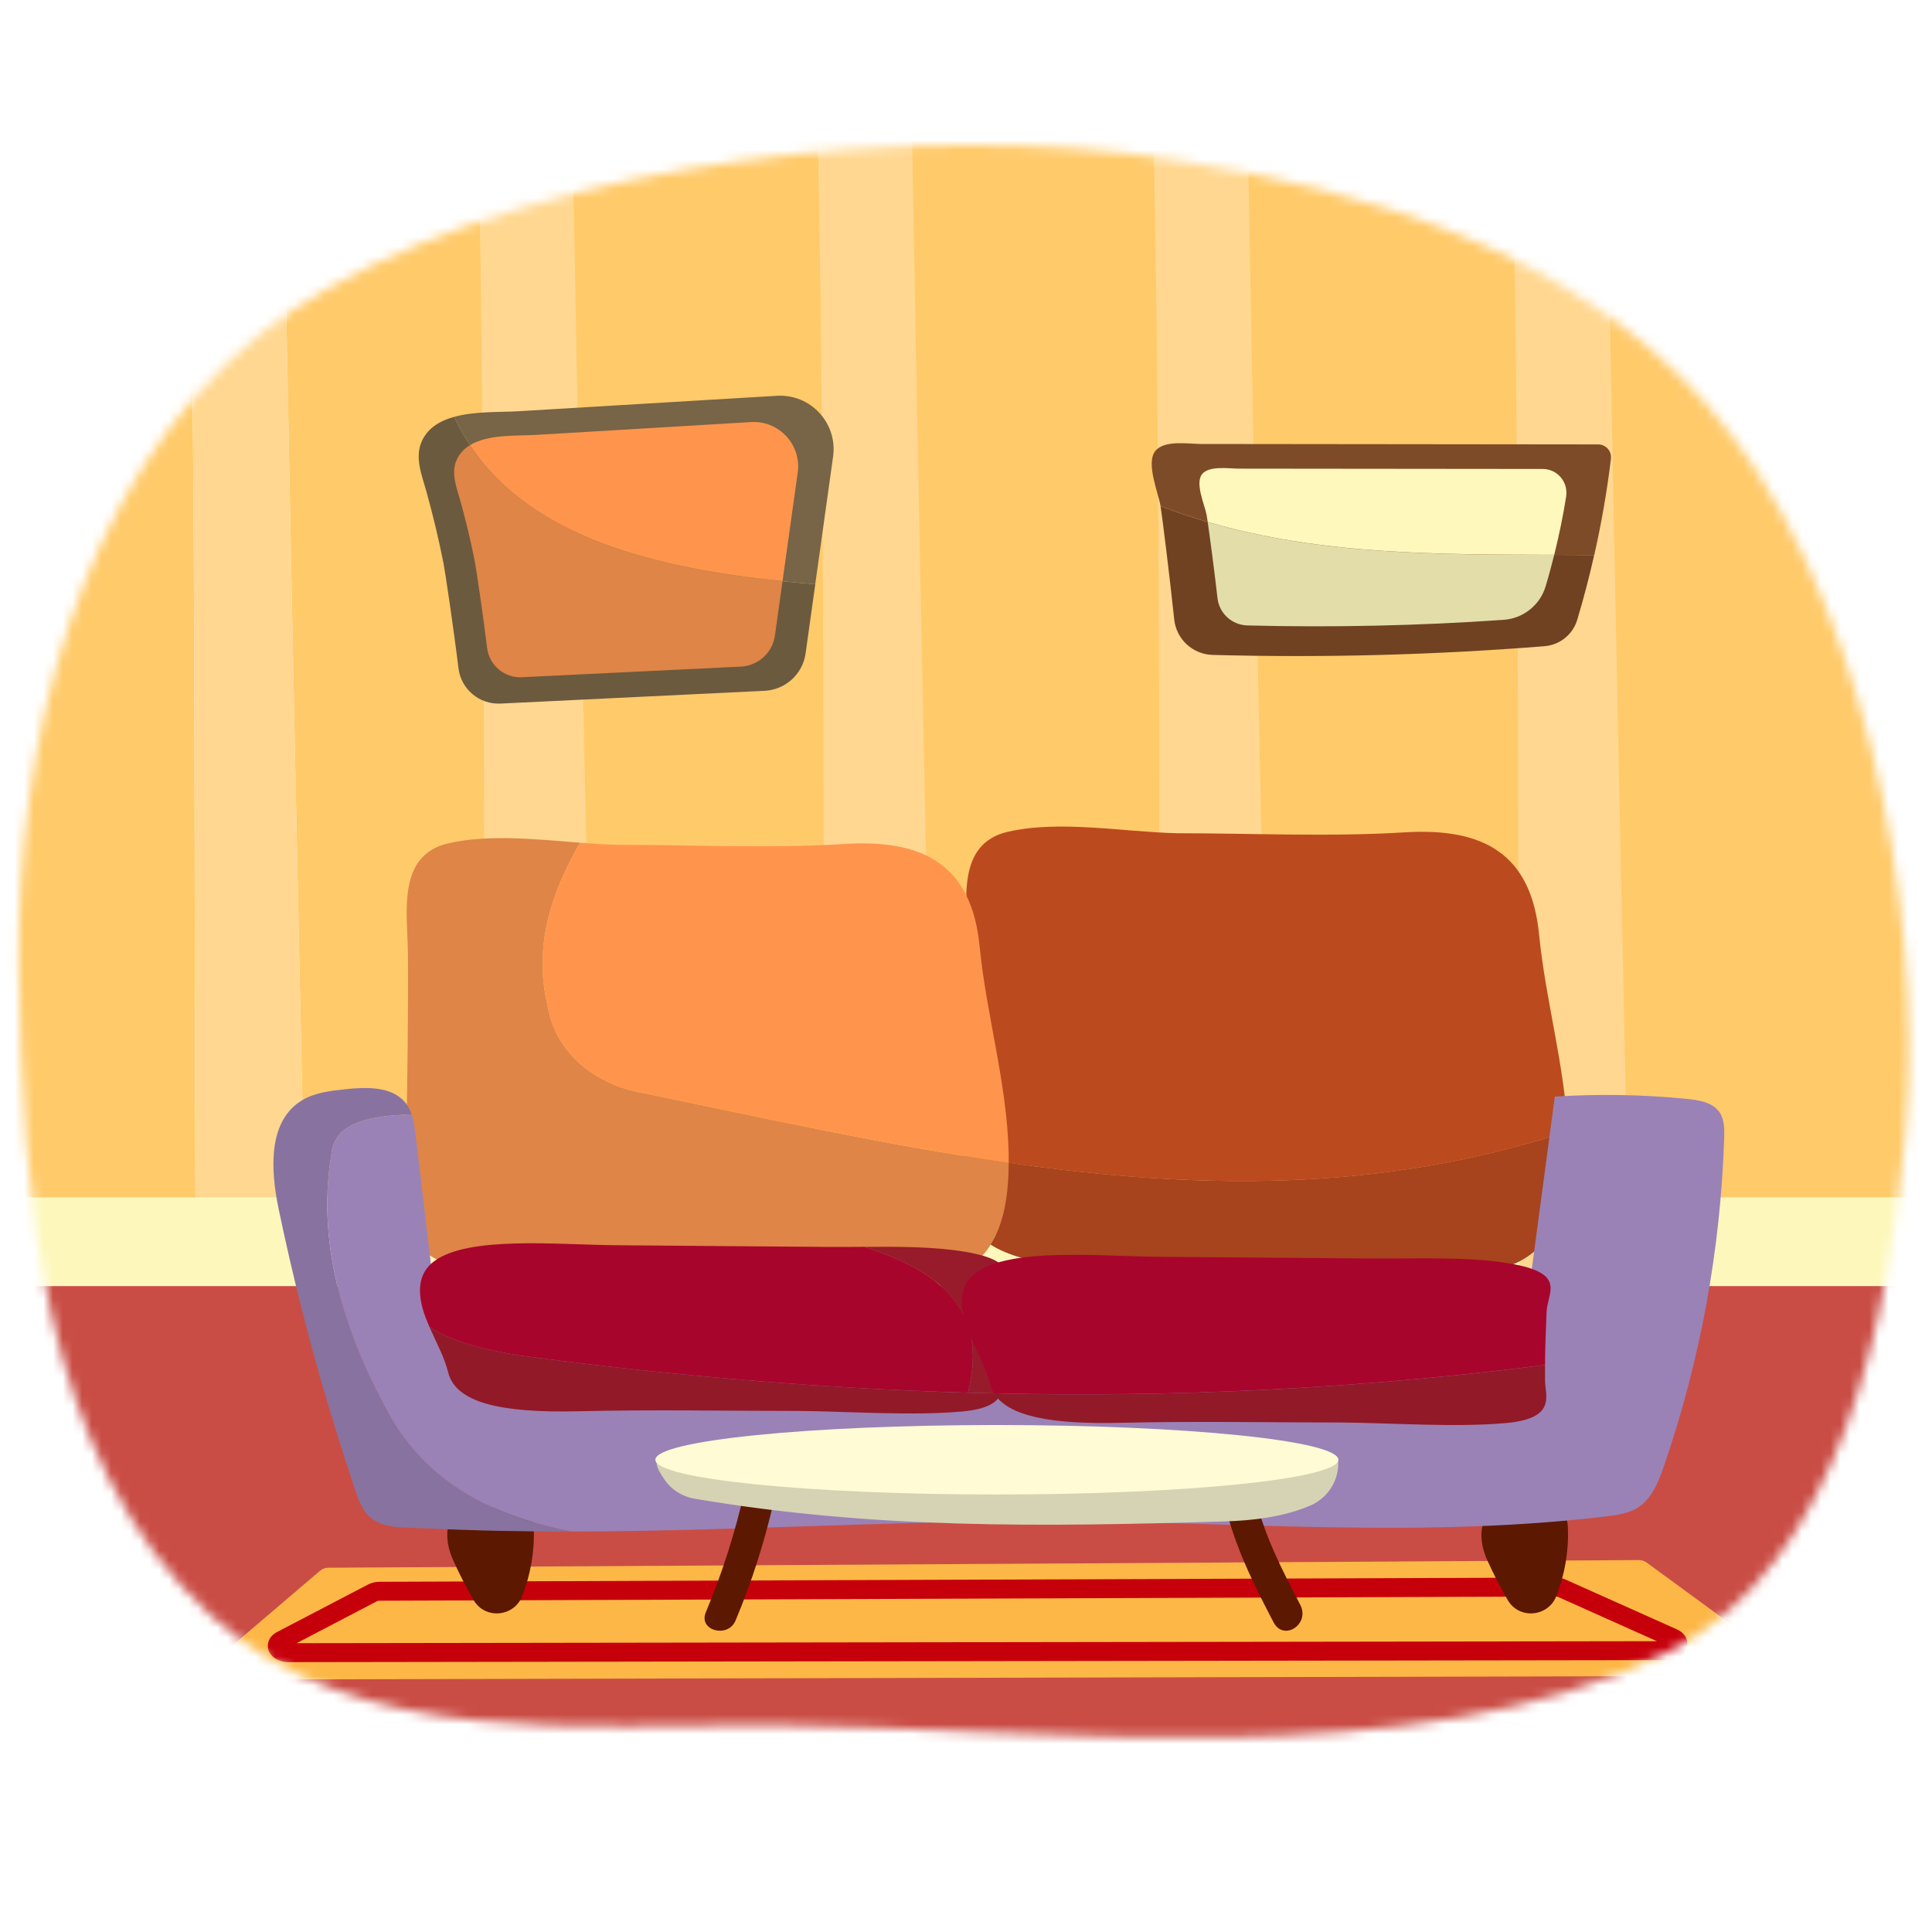 <svg fill="none" height="200" viewBox="0 0 200 200" width="200" xmlns="http://www.w3.org/2000/svg" xmlns:xlink="http://www.w3.org/1999/xlink"><mask id="a" height="165" maskUnits="userSpaceOnUse" width="197" x="1" y="15"><path d="m33.722 29.978c-2.402 1.377-4.698 2.925-6.867 4.67-18.895 15.198-25.231 42.668-24.908 65.791.315 22.547 2.153 50.581 19.92 66.836 15.32 14.013 38.795 11.145 57.877 11.305 28.373.233 66.387 5.613 92.754-7.493 18.217-9.053 23.123-35.232 24.766-53.923 2.051-23.327-4.576-57.224-20.77-75.493-13.874-15.647-35.028-22.037-55.124-25.166-26.04-4.053-64.03-.037-87.648 13.478z" fill="#fff"/></mask><path d="m0 0h200v200h-200z" fill="#fff"/><g mask="url(#a)"><path d="m-4.055-18.65v151.388h24.328c-.294-50.357.282-101.028-1.671-151.388z" fill="#ffca6a"/><path d="m18.602-18.65c1.953 50.36 1.381 101.031 1.671 151.388h11.431c-1.095-50.463-2.169-100.925-2.925-151.388z" fill="#ffd790"/><path d="m203.257-18.65h-174.478c.756 50.462 1.83 100.925 2.925 151.388h171.553z" fill="#ffca6a"/><path d="m203.257 132.738h-207.312v48.236h207.312z" fill="#c94d45"/><path d="m207.649 123.95h-214.899v9.188h214.899z" fill="#fdf7bc"/><path d="m182.516 173.489-159.06.38c-1.209 0-1.769-1.503-.846-2.292l10.524-8.975c.233-.2.531-.311.838-.311l135.703-.792c.278 0 .552.085.777.249l12.832 9.388c1.013.744.49 2.349-.764 2.353z" fill="#fdb746"/><g fill="#ffd790"><path d="m48.561-18.65c1.953 50.36 1.381 101.031 1.671 151.388h11.431c-1.095-50.463-2.169-100.925-2.925-151.388z"/><path d="m83.71-18.65c1.953 50.36 1.381 101.031 1.671 151.388h11.431c-1.095-50.463-2.169-100.925-2.925-151.388z"/><path d="m118.465-18.65c1.953 50.36 1.381 101.031 1.671 151.388h11.431c-1.095-50.463-2.169-100.925-2.925-151.388z"/><path d="m155.613-18.65c1.953 50.36 1.381 101.031 1.671 151.388h11.431c-1.095-50.463-2.169-100.925-2.925-151.388z"/></g><path d="m84.394 60.472 1.847-13.2c.486-3.468-2.325-6.508-5.822-6.3l-11.141.666c-5.242.315-10.479.625-15.72.94-1.781.106-4.388-.02-6.537.572 5.981 12.975 22.265 16.096 37.373 17.326z" fill="#786446"/><path d="m47.02 43.15c-1.454.4-2.7 1.123-3.334 2.484-.793 1.704-.021 3.538.445 5.209.686 2.459 1.279 4.943 1.777 7.448.163.809 1.054 6.786 1.552 10.875.262 2.169 2.153 3.771 4.339 3.669 9.119-.441 18.233-.882 27.352-1.324 2.165-.106 3.946-1.732 4.245-3.877l1.001-7.154c-15.108-1.23-31.392-4.351-37.373-17.326z" fill="#6c5a3e"/><path d="m81.007 60.165 1.573-11.247c.4-2.876-1.928-5.397-4.825-5.225l-9.237.551c-4.343.257-8.69.519-13.032.776-1.9.114-4.935-.094-6.835 1.062 6.389 9.678 19.491 12.767 32.36 14.078z" fill="#ff954c"/><path d="m48.647 46.087c-.576.351-1.05.821-1.352 1.471-.658 1.409-.016 2.933.368 4.318.568 2.039 1.062 4.098 1.475 6.173.135.67.874 5.626 1.287 9.017.216 1.802 1.785 3.129 3.595 3.039 7.558-.368 15.12-.731 22.678-1.099 1.794-.086 3.272-1.438 3.522-3.215l.788-5.63c-12.869-1.311-25.967-4.4-32.36-14.078z" fill="#de8547"/><path d="m166.762 47.484c.094-.788-.527-1.479-1.319-1.479l-27.025-.029c-4.698-.004-9.4-.008-14.098-.016-1.259 0-3.82-.449-4.74.748-.964 1.25.315 4.265.564 5.683 14.52 5.589 29.762 4.943 44.894 5.066.744-3.293 1.324-6.622 1.729-9.972z" fill="#7e4b28"/><path d="m120.14 52.391v.012c.147.854.972 7.472 1.413 11.713.213 2.051 1.916 3.624 3.98 3.681 11.459.31 22.935.008 34.362-.903 1.577-.127 2.925-1.213 3.378-2.729.666-2.214 1.25-4.449 1.757-6.704-15.132-.122-30.371.523-44.894-5.066z" fill="#704221"/><path d="m162.125 51.394c.233-1.491-.907-2.843-2.418-2.848l-20.112-.02c-3.779 0-7.554-.008-11.333-.012-1.013 0-3.068-.335-3.812.556-.776.931.257 3.183.458 4.232.02.114.061.372.114.731 11.696 3.415 23.793 3.366 35.87 3.399.498-1.998.919-4.012 1.237-6.042z" fill="#fff8bd"/><path d="m125.022 54.037c.233 1.61.723 5.307 1.013 7.885.18 1.581 1.504 2.782 3.097 2.823 8.841.225 17.698.033 26.518-.58 2.026-.139 3.763-1.512 4.347-3.452.327-1.083.621-2.178.895-3.272-12.077-.033-24.17.016-35.87-3.399z" fill="#e3ddaa"/><path d="m172.531 170.875-142.657.208c-1.087 0-1.585-.825-.76-1.258l9.437-4.927c.208-.111.474-.172.752-.172l121.712-.437c.249 0 .494.049.694.139l11.509 5.152c.911.408.441 1.286-.687 1.291z" stroke="#c6000b" stroke-miterlimit="10" stroke-width="1.96"/><path d="m53.585 156.282c.355.02.731.045 1.03.241.511.335.617 1.029.641 1.638.098 2.406-.323 4.825-1.201 7.068-.842 2.145-3.783 2.435-4.992.47-.012-.021-.025-.041-.033-.054-.788-1.38-1.532-2.798-2.173-4.257-.797-1.801-1.05-4.649 1.393-5.257 1.618-.405 3.681.057 5.335.147z" fill="#5d1802"/><path d="m160.639 156.282c.355.02.731.045 1.029.241.511.335.617 1.029.642 1.638.098 2.406-.323 4.829-1.201 7.068-.842 2.145-3.784 2.435-4.993.47-.012-.021-.024-.041-.033-.054-.788-1.38-1.532-2.798-2.173-4.257-.797-1.801-1.05-4.649 1.393-5.257 1.618-.405 3.681.057 5.336.147z" fill="#5d1802"/><path d="m162.114 117.16c.061-.024.118-.045.179-.069-.335-6.884-2.291-13.502-2.966-20.337-.817-8.318-5.682-11.096-13.935-10.589-7.938.486-15.741.09-23.601.09-5.483-.135-12.085-1.377-17.436-.155-5.434 1.238-4.233 7.309-4.204 11.525.041 6.218-.061 12.759-.164 18.78-.02 1.104-.123 2.198-.225 3.261 20.986 3.382 41.581 4.334 62.347-2.501z" fill="#bc4a1f"/><path d="m162.293 117.091c-.061.024-.118.045-.18.069-20.766 6.835-41.356 5.883-62.347 2.5-.392 4.139-.731 7.828 4.261 9.952 4.47 1.9 9.965 1.214 14.695 1.312 7.554.155 15.104.314 22.658.461 6.148.123 15.753 2.623 19.434-4.33 1.144-2.165 1.602-5.099 1.524-8.816-.008-.384-.025-.764-.045-1.144z" fill="#a7431d"/><path d="m56.662 103.981c-1.438-6.046.441-11.676 3.399-16.746-4.555-.351-9.466-.886-13.625.061-5.434 1.238-4.232 7.309-4.204 11.525.041 6.218-.061 12.759-.163 18.78-.09 5.405-2.235 10.541 4.04 13.208 4.469 1.9 9.964 1.214 14.695 1.312 7.554.155 15.104.314 22.657.462 6.149.122 15.753 2.622 19.434-4.331 1.046-1.977 1.512-4.604 1.528-7.881-12.428-1.777-24.978-4.551-37.773-7.206-4.792-.801-9.188-3.996-9.985-9.188z" fill="#de8547"/><path d="m101.409 97.955c-.817-8.318-5.683-11.096-13.935-10.589-7.938.486-15.741.09-23.601.09-1.226-.029-2.504-.118-3.816-.216-2.958 5.066-4.841 10.7-3.399 16.746.801 5.192 5.192 8.387 9.985 9.188 12.795 2.651 25.346 5.425 37.774 7.207 0-.311 0-.617 0-.936-.156-7.297-2.3-14.27-3.007-21.481z" fill="#ff954c"/><path d="m40.684 147.118c-4.792-8.387-7.987-17.975-6.389-27.56.294-3.546 4.306-4.032 8.31-4.203-.147-.434-.351-.838-.641-1.202-1.381-1.707-4.004-1.63-6.214-1.397-1.548.164-3.158.347-4.486 1.148-3.55 2.145-3.256 7.211-2.427 11.21.18.862.364 1.72.552 2.578 1.516 6.921 3.329 13.784 5.438 20.554.523 1.679 1.062 3.358 1.622 5.025.351 1.046.654 2.194 1.275 3.129 1.324 2.006 4.232 1.704 6.357 1.81 5.021.249 10.046.339 15.075.331-7.427-1.499-14.164-4.408-18.466-11.423z" fill="#88729f"/><path d="m177.927 115.048c-.714-.944-2.042-1.164-3.239-1.283-4.559-.457-9.16-.539-13.735-.245-.948 7.105-1.896 14.205-2.844 21.309-.11.826-.233 1.68-.69 2.382-1.115 1.712-3.607 1.769-5.679 1.638-33.279-2.063-66.702-1.936-99.965.376-1.405.098-2.901.18-4.138-.482-2.039-1.095-2.529-3.693-2.799-5.952-.605-5.086-1.209-10.177-1.814-15.263-.086-.727-.184-1.483-.421-2.173-4.008.175-8.015.661-8.31 4.203-1.597 9.589 1.597 19.173 6.39 27.56 4.298 7.015 11.035 9.928 18.466 11.423 2.337 0 4.67-.025 7.006-.065 7.399-.127 14.793-.401 22.188-.634 7.341-.228 14.687-.416 22.033-.367 18.69.122 37.467 1.752 56.014-.519 1.05-.127 2.129-.282 3.036-.813 1.528-.899 2.239-2.668 2.806-4.318 3.775-10.961 5.888-22.47 6.255-34.036.029-.951.025-1.977-.555-2.745z" fill="#9a82b6"/><path d="m44.459 137.367c.682 1.564 1.544 3.117 1.937 4.702.788 3.162 5.499 4.216 13.478 4.024 7.676-.184 15.222-.033 22.825-.033 5.303.053 11.688.523 16.864.061 2.72-.245 3.721-.98 4.048-1.858-16.542-.344-33.059-1.708-49.743-3.931-3.064-.51-6.614-1.184-9.405-2.961z" fill="#921928"/><path d="m89.451 129.073c-1.291.008-2.566.021-3.787.008-7.305-.061-14.605-.118-21.91-.175-5.944-.045-15.234-.997-18.793 1.646-1.107.821-1.548 1.937-1.475 3.35.061 1.173.47 2.321.972 3.465 2.79 1.777 6.345 2.451 9.405 2.961 15.541 2.072 30.93 3.395 46.332 3.845 2.296-8.808-3.329-12.755-10.744-15.1z" fill="#a8052c"/><path d="m99.877 129.58c-3.17-.531-6.872-.531-10.426-.507 7.415 2.345 13.04 6.292 10.744 15.1 1.136.032 2.276.061 3.412.085.306-.813.028-1.748.016-2.52-.041-2.366.061-4.85.155-7.137.09-2.055 2.161-4.008-3.905-5.021z" fill="#971b2a"/><path d="m102.908 144.242c1.475 2.402 5.997 3.215 13.114 3.048 7.709-.184 15.279-.033 22.911-.033 5.323.053 11.733.523 16.929.061 5.275-.469 4.11-2.778 4.082-4.379-.009-.539-.009-1.087-.004-1.634-19.243 2.463-38.154 3.366-57.032 2.941z" fill="#921928"/><path d="m160.103 135.798c.09-2.055 2.17-4.008-3.922-5.021-4.338-.723-9.674-.462-14.266-.499-7.333-.061-14.662-.118-21.995-.175-5.969-.045-15.292-.997-18.867 1.646-1.111.821-1.556 1.937-1.478 3.35.151 2.774 2.231 5.421 2.921 8.163.089.351.228.678.412.976 18.879.425 37.79-.478 57.032-2.941.012-1.855.09-3.738.163-5.503z" fill="#a8052c"/><path d="m77.035 154.509c-.964 4.248-2.288 8.379-3.971 12.399-.793 1.895 2.296 2.721 3.08.85 1.683-4.02 3.007-8.151 3.971-12.4.454-2.001-2.627-2.855-3.08-.849z" fill="#5d1802"/><path d="m134.598 166.119c-1.895-3.619-3.742-7.231-4.714-11.324-.536-2.247-3.62-1.295-3.081.96 1.042 4.387 3.007 8.309 5.038 12.191 1.049 2.001 3.811.183 2.757-1.827z" fill="#5d1802"/><path d="m138.504 150.922v.032c.253 2.096-.956 4.098-2.901 4.919-2.753 1.16-5.85 1.536-8.898 1.626-18.915.564-36.298.789-54.801-2.353-1.307-.221-2.468-.976-3.191-2.088-.441-.674-.886-1.348-.711-2.001 13.976-.299 28.377-1.091 42.324-2.035 2.713-.184 5.421-.38 8.138-.437 3.987-.086 7.987.122 11.934.694 2.418.352 5.678 1.34 8.105 1.647z" fill="#d6d3b4"/><path d="m103.194 154.709c19.524 0 35.351-1.61 35.351-3.595 0-1.986-15.827-3.595-35.351-3.595-19.524 0-35.351 1.609-35.351 3.595 0 1.985 15.827 3.595 35.351 3.595z" fill="#fffbd4"/></g></svg>